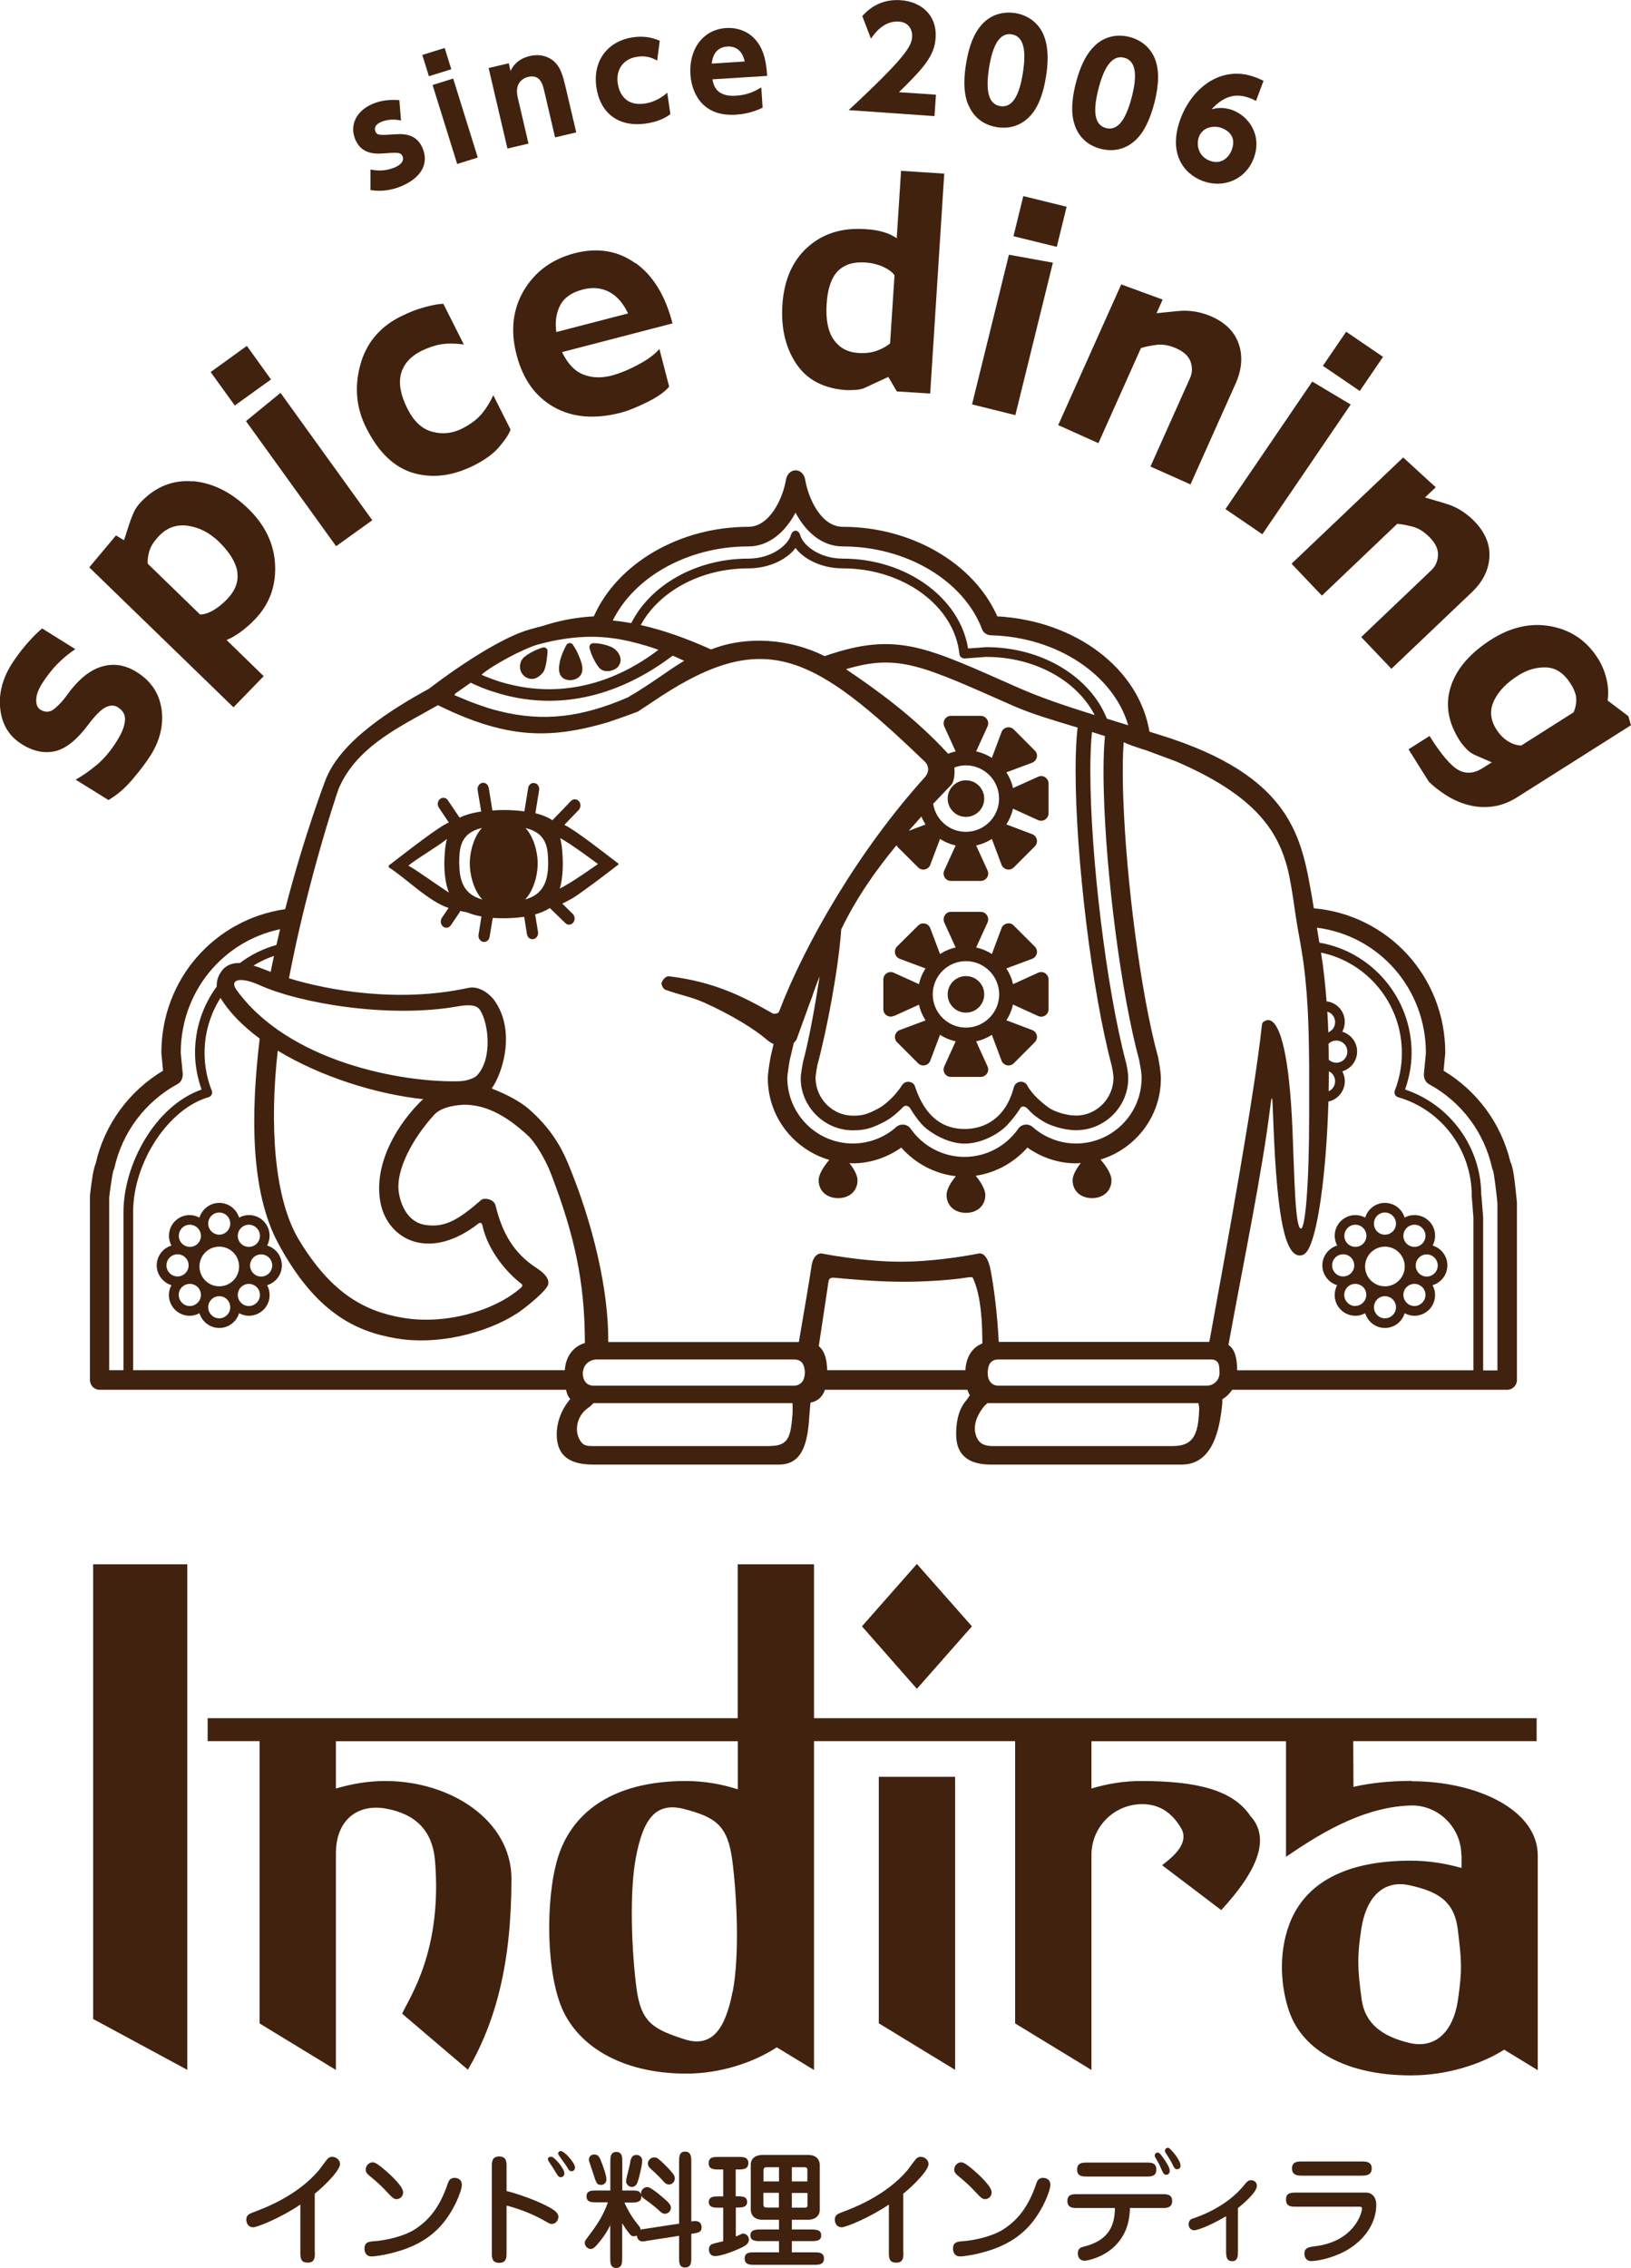 <?xml version="1.0" encoding="UTF-8"?>
<svg id="_レイヤー_2" data-name="レイヤー 2" xmlns="http://www.w3.org/2000/svg" viewBox="0 0 147.27 204.68">
  <defs>
    <style>
      .cls-1 {
        fill: #40220f;
      }
    </style>
  </defs>
  <g id="_レイヤー_2-2" data-name="レイヤー 2">
    <g>
      <path class="cls-1" d="M12.33,60.65c1.29.8,2.04,1.91,2.25,3.32.21,1.41-.11,2.8-.95,4.16-.4.63-.94,1.36-1.63,2.17-.68.81-1.41,1.45-2.21,1.91l-2.96-1.84c.64-.36,1.29-.81,1.94-1.36.65-.55,1.26-1.28,1.82-2.19.41-.65.64-1.24.69-1.75.06-.52-.15-.93-.65-1.24-.32-.2-.69-.19-1.1.01-.41.21-.91.71-1.51,1.5-1.05,1.41-2.06,2.24-3.04,2.46-.97.22-1.97.02-2.98-.61-1.15-.71-1.8-1.75-1.97-3.14-.17-1.38.17-2.74,1-4.08.37-.58.81-1.18,1.32-1.78.52-.6,1-1.09,1.45-1.47l3,1.87c-.63.42-1.18.89-1.67,1.39-.48.5-.94,1.09-1.36,1.76-.33.54-.5,1.02-.5,1.45,0,.42.12.7.37.86.45.28.88.25,1.29-.09.41-.34.78-.74,1.1-1.2,1-1.39,2.03-2.25,3.11-2.58,1.08-.34,2.14-.18,3.19.47Z"/>
      <path class="cls-1" d="M21.42,51.62c.14.87-.17,1.7-.95,2.5-.41.42-.83.75-1.27,1-.44.24-.82.35-1.14.34l-4.72-4.58c-.03-.32.02-.69.14-1.13.12-.43.43-.9.9-1.4.72-.74,1.6-1.05,2.62-.89,1.01.15,1.92.63,2.75,1.42.98.95,1.54,1.87,1.68,2.73ZM17.43,43.45c-1.77-.16-3.33.45-4.66,1.81-.31.32-.54.64-.68.96-.15.31-.29.7-.44,1.14l-.45,1.4-.73-.43-2.41,2.88,13.02,12.63,2.73-2.81-3.36-3.27c.35-.12.75-.35,1.2-.67.45-.32.9-.7,1.35-1.17,1.31-1.35,1.92-2.99,1.84-4.9-.08-1.91-.89-3.62-2.44-5.12-1.53-1.48-3.18-2.3-4.96-2.47Z"/>
      <path class="cls-1" d="M24.47,34.25l-3.27,2.35-2.18-3.02,3.27-2.36,2.18,3.03ZM33.62,46.95l-3.27,2.35-8.14-11.29,3.12-2.55,8.28,11.49Z"/>
      <path class="cls-1" d="M46.11,38.74c-.12.38-.44.89-.97,1.52-.52.64-1.29,1.21-2.31,1.73-1.92.97-3.75,1.2-5.48.71-1.74-.5-3.17-1.86-4.28-4.08-.9-1.78-1.08-3.66-.55-5.64.53-1.98,1.74-3.45,3.63-4.4.77-.39,1.52-.68,2.21-.86.7-.19,1.25-.29,1.67-.3l1.85,3.67c-.81-.1-1.5-.11-2.08-.01-.57.1-1.17.31-1.79.61-.96.49-1.56,1.17-1.8,2.04-.23.88-.04,1.92.57,3.14.58,1.16,1.33,1.86,2.26,2.1.92.25,1.82.15,2.69-.29.77-.39,1.36-.84,1.78-1.34.41-.5.76-1.06,1.03-1.67l1.55,3.08Z"/>
      <path class="cls-1" d="M50.23,29.97c-.13-.94,0-1.75.36-2.43.36-.68,1.04-1.15,2.04-1.41.85-.22,1.63-.16,2.34.2.71.36,1.29,1.01,1.74,1.96l-6.48,1.68ZM57.36,23.75c-1.59-1.13-3.41-1.42-5.45-.9-2.05.53-3.58,1.65-4.6,3.35-1.01,1.7-1.24,3.65-.66,5.85.57,2.18,1.68,3.74,3.36,4.69,1.68.95,3.7,1.12,6.09.5.6-.16,1.37-.47,2.31-.93.93-.46,1.61-.93,2.01-1.41l-.88-3.4c-.44.5-1.07.97-1.93,1.42-.85.46-1.65.78-2.39.98-.94.24-1.79.21-2.56-.1-.78-.31-1.42-.99-1.91-2.02l9.97-2.59c-.64-2.51-1.76-4.33-3.35-5.46Z"/>
      <path class="cls-1" d="M79.17,31.66c-.48.17-1.03.24-1.65.2-.97-.06-1.71-.45-2.23-1.19-.52-.73-.74-1.8-.65-3.21.08-1.38.42-2.37.99-2.97.58-.6,1.4-.87,2.49-.8.59.04,1.12.17,1.62.39.49.23.83.48,1.03.76l-.4,6.16c-.32.26-.71.48-1.2.66ZM85.24,15.67l-3.88-.25-.39,6.08c-.41-.27-.83-.46-1.29-.58-.45-.13-.97-.21-1.58-.24-2.11-.14-3.84.42-5.21,1.66-1.37,1.25-2.11,2.99-2.25,5.24-.12,2.07.3,3.83,1.27,5.27.97,1.44,2.47,2.22,4.51,2.36.25.01.53,0,.86-.02.33-.03.58-.08.77-.17l2.16-1,.77,1.31,3.01.19,1.27-19.85Z"/>
      <path class="cls-1" d="M95.42,22.28l-3.91-.96.89-3.62,3.91.96-.89,3.62ZM91.68,37.47l-3.91-.97,3.33-13.51,3.97.72-3.39,13.76Z"/>
      <path class="cls-1" d="M107.51,43.73l-3.63-1.62,3.57-7.98c.21-.46.23-.95.06-1.46-.17-.5-.59-.91-1.28-1.22-.66-.29-1.26-.4-1.82-.32-.56.07-1.03.17-1.39.29l-3.84,8.58-3.63-1.63,5.69-12.7,3.74,1.37-.55,1.23,1.88-.19c.57-.06,1.11-.04,1.63.05.52.09,1.02.25,1.48.45,1.25.56,2.07,1.39,2.44,2.49.37,1.1.27,2.28-.29,3.55l-4.07,9.09Z"/>
      <path class="cls-1" d="M122.78,35.29l-3.33-2.27,2.1-3.08,3.33,2.27-2.1,3.08ZM113.98,48.22l-3.33-2.27,7.84-11.51,3.47,2.07-7.97,11.7Z"/>
      <path class="cls-1" d="M136.12,66.88c-.39-.26-.73-.61-1.01-1.05-.55-.87-.62-1.73-.21-2.59.41-.86,1.15-1.62,2.21-2.29.8-.5,1.63-.74,2.5-.71.87.03,1.61.52,2.22,1.49.32.51.49.97.5,1.39,0,.41-.08.8-.24,1.17l-4.73,3c-.42-.01-.82-.15-1.22-.4ZM147.27,65.47l-.24-.83-1.87-1.41c.09-.69.05-1.36-.12-2.02-.17-.66-.42-1.25-.75-1.77-1.01-1.6-2.43-2.57-4.24-2.91-1.81-.34-3.61.06-5.38,1.18-1.9,1.21-3.13,2.61-3.66,4.22-.53,1.6-.28,3.23.77,4.88.15.25.36.5.6.76.24.25.5.45.79.57l1.53.67-.83.52c-.77.49-1.49.54-2.18.17-.69-.38-1.56-1.4-2.61-3.07l-1.9,1.2,1.84,2.93c.43.42.95.83,1.55,1.21.6.39,1.26.68,1.95.87.71.2,1.44.25,2.21.16.76-.09,1.51-.37,2.26-.84l10.29-6.51Z"/>
      <g>
        <path class="cls-1" d="M28.43,203.3c0,.46,0,.92-.65.92s-.66-.46-.66-.92v-4.32c-1.75,1.19-3.89,2.05-4.25,2.05-.5,0-.63-.43-.63-.69,0-.42.27-.53.7-.69.99-.37,3.93-1.48,5.87-3.79.12-.16.65-.88.77-1.01.06-.06.18-.18.42-.18.31,0,.7.24.7.66,0,.52-1.2,1.79-2.28,2.67v5.29Z"/>
        <path class="cls-1" d="M33.54,203.66c-.5,0-.63-.42-.63-.69,0-.61.41-.65.88-.68,1.14-.09,2.67-.45,3.63-1.05,1.12-.71,2.23-1.82,3.01-4.15.07-.2.18-.52.61-.52.06,0,.66,0,.66.63,0,.56-.74,2.43-1.93,3.73-1.44,1.58-3.26,2.14-4.45,2.44-.62.16-1.43.29-1.78.29ZM36.4,197.88c0,.4-.33.61-.59.61s-.35-.09-1.12-.91c-.43-.44-.62-.61-1.33-1.2-.17-.15-.34-.29-.34-.54,0-.4.32-.67.62-.67.14,0,.34.02,1.16.73.62.54,1.6,1.47,1.6,1.98Z"/>
        <path class="cls-1" d="M45.74,203.32c0,.4,0,.92-.65.92-.68,0-.68-.48-.68-.92v-7.75c0-.41,0-.93.65-.93.68,0,.68.48.68.93v2.19c.52.11,2.32.68,3.52,1.29.52.26,1.16.59,1.16,1.03,0,.31-.23.65-.59.65-.16,0-.22-.03-.7-.31-1.03-.58-2.19-1.04-3.39-1.35v4.25ZM49.74,194.65c.33,0,1.22,1.1,1.22,1.51,0,.18-.11.35-.33.35-.19,0-.24-.08-.67-.8-.07-.11-.42-.62-.46-.71-.01-.03-.03-.08-.03-.12,0-.03.01-.07.02-.09.02-.05.1-.12.25-.12ZM50.63,194.15c.35,0,1.29,1.09,1.29,1.47,0,.23-.14.35-.31.35-.19,0-.25-.1-.43-.41-.11-.2-.79-1.05-.79-1.19,0-.05.02-.08.05-.12.02-.05.1-.1.19-.1Z"/>
        <path class="cls-1" d="M61.32,200.67v-5.56c0-.42,0-.91.54-.91s.56.49.56.91v5.39c.17-.02.26-.03.37-.03.28,0,.56.15.56.56,0,.45-.29.5-.93.59v2.13c0,.42,0,.91-.56.91s-.54-.49-.54-.91v-1.95l-2.83.44c-.27.05-.36.07-.46.07-.23,0-.5-.16-.53-.54-.05.02-.11.07-.25.07-.23,0-.31-.09-.42-.24-.18-.23-.34-.42-.65-.94v3.13c0,.41,0,.91-.54.91s-.54-.5-.54-.91v-2.95c-.12.26-.46.95-1.24,1.82-.08.09-.28.33-.53.33s-.53-.26-.53-.56c0-.12.05-.22.16-.36.91-1.21,1.44-1.93,1.93-3.29h-1.03c-.41,0-.9,0-.9-.54s.49-.53.9-.53h1.25v-2.57c0-.41,0-.91.54-.91s.54.5.54.91v2.57h.82c.49,0,.76,0,.88.37-.07-.37.22-.68.57-.68.25,0,.92.54,1.25.82.52.43.87.74.87,1.03s-.23.56-.53.56c-.23,0-.36-.12-.6-.35-.35-.33-.95-.77-1.33-1.04-.17-.14-.18-.18-.22-.27.1.65-.51.65-.9.65h-.62c.18.42.59,1.21,1.11,1.85.31.39.34.42.35.61.11-.05.15-.06.48-.1l3.01-.46ZM54.26,197.2c-.36,0-.41-.11-.75-1.18-.14-.42-.15-.45-.28-.84-.02-.06-.06-.17-.06-.26,0-.24.19-.46.48-.46.42,0,.51.29.75.93.01.03.41,1.05.35,1.41-.03.23-.24.41-.49.41ZM57.57,196.95c-.03.1-.17.44-.52.44-.24,0-.52-.22-.52-.51,0-.25.31-1.31.34-1.54.06-.36.11-.84.6-.84.34,0,.49.27.51.42.05.33-.24,1.56-.41,2.03ZM60.38,197.16c-.19,0-.29-.05-.6-.41-.05-.06-.45-.49-1.08-1.05-.11-.11-.2-.22-.2-.44s.22-.54.57-.54c.26,0,.41.14.86.57,1.02,1,1.03,1.16.99,1.44-.06.28-.28.44-.53.44Z"/>
        <path class="cls-1" d="M66.44,198.23c.56,0,1.02,0,1.02.51s-.48.51-1.02.51v2.61c.08-.03.2-.08.39-.17.09-.05.2-.09.28-.09.17,0,.51.15.51.56,0,.43-.48.63-1.12.91-.87.37-1.6.56-1.93.56-.54,0-.56-.51-.56-.59,0-.31.18-.44.28-.49.16-.06.86-.23,1.01-.26v-3.03h-.4c-.4,0-.9,0-.9-.51s.5-.51.9-.51h.4v-2.43h-.4c-.44,0-.91,0-.91-.57s.48-.56.91-.56h1.76c.43,0,.91,0,.91.56s-.48.57-.91.57h-.23v2.43ZM73.49,203.29c.43,0,.91,0,.91.56s-.48.57-.91.57h-5.34c-.43,0-.91-.01-.91-.57s.48-.56.91-.56h2.19v-1.01h-1.67c-.41,0-.91,0-.91-.52s.51-.53.91-.53h1.67v-.88h-1.5c-1,0-1.05-.78-1.05-.9v-4.07c0-.58.46-.88,1.05-.88h4.13c1.01,0,1.05.78,1.05.88v4.07c0,.58-.46.9-1.05.9h-1.47v.88h1.75c.4,0,.9.01.9.53s-.5.52-.9.52h-1.75v1.01h1.99ZM70.34,196.89v-1.28h-1.13c-.27,0-.27.2-.27.29v.99h1.41ZM68.93,197.93v1.03c0,.25.17.29.27.29h1.13v-1.33h-1.41ZM72.9,196.89v-1.09c0-.18-.2-.19-.26-.19h-1.14v1.28h1.41ZM71.5,197.93v1.33h1.19c.22,0,.22-.16.22-.25v-1.08h-1.41Z"/>
        <path class="cls-1" d="M81.57,203.3c0,.46,0,.92-.65.92s-.66-.46-.66-.92v-4.32c-1.75,1.19-3.89,2.05-4.25,2.05-.5,0-.63-.43-.63-.69,0-.42.27-.53.7-.69.99-.37,3.93-1.48,5.87-3.79.12-.16.65-.88.77-1.01.06-.06.18-.18.42-.18.31,0,.7.24.7.66,0,.52-1.2,1.79-2.28,2.67v5.29Z"/>
        <path class="cls-1" d="M86.68,203.66c-.5,0-.63-.42-.63-.69,0-.61.41-.65.88-.68,1.14-.09,2.68-.45,3.63-1.05,1.12-.71,2.23-1.82,3.01-4.15.07-.2.18-.52.61-.52.06,0,.66,0,.66.63,0,.56-.74,2.43-1.93,3.73-1.44,1.58-3.26,2.14-4.45,2.44-.62.16-1.43.29-1.78.29ZM89.54,197.88c0,.4-.33.61-.59.61s-.35-.09-1.12-.91c-.43-.44-.62-.61-1.33-1.2-.17-.15-.34-.29-.34-.54,0-.4.32-.67.62-.67.14,0,.34.02,1.16.73.62.54,1.6,1.47,1.6,1.98Z"/>
        <path class="cls-1" d="M97.3,199.29c-.42,0-.92,0-.92-.63s.5-.62.92-.62h7.62c.42,0,.92,0,.92.62s-.5.63-.92.63h-2.89c-.03.7-.1,2.18-1.34,3.41-1.13,1.13-2.62,1.35-2.75,1.35-.55,0-.62-.49-.62-.66,0-.48.31-.56.6-.63,2.43-.61,2.73-2.18,2.75-3.47h-3.37ZM98.18,196.45c-.44,0-.92,0-.92-.63s.48-.63.92-.63h5.31c.44,0,.92,0,.92.63s-.48.63-.92.63h-5.31ZM104.53,194.29c.14,0,.23.09.48.45.24.33.61.87.61,1.19s-.23.36-.32.36c-.23,0-.26-.1-.63-.95-.05-.11-.36-.6-.4-.71-.01-.07,0-.12.01-.17.02-.08.11-.17.25-.17ZM106.6,195.44c0,.28-.18.35-.32.35-.2,0-.27-.14-.41-.44-.12-.26-.35-.63-.59-1-.09-.12-.09-.18-.09-.22,0-.2.17-.31.34-.26.17.06,1.06,1.1,1.06,1.56Z"/>
        <path class="cls-1" d="M111.78,203.18c0,.41,0,.91-.53.91s-.54-.5-.54-.91v-3.15c-1.69,1-2.69,1.27-2.87,1.27-.28,0-.51-.19-.51-.53,0-.42.26-.5.46-.56.24-.08,2.97-.96,4.59-3.04.23-.28.36-.39.59-.39.17,0,.52.11.52.52,0,.59-1.39,1.75-1.71,1.99v3.88Z"/>
        <path class="cls-1" d="M122.91,197.9c.44,0,.49,0,.59.01.25.03.77.26.77,1.11,0,1.71-1.2,3.48-3.31,4.41-1.33.58-2.38.65-2.55.65-.57,0-.63-.51-.63-.66,0-.54.4-.6.85-.66.69-.09,2.57-.34,3.74-1.97.42-.59.61-1.21.61-1.44,0-.18-.08-.18-.41-.18h-5.53c-.48,0-.92,0-.92-.66,0-.61.48-.61.92-.61h5.87ZM117.59,196.37c-.37,0-.93,0-.93-.65s.56-.63.93-.63h5.34c.37,0,.93,0,.93.63s-.55.65-.93.65h-5.34Z"/>
      </g>
      <g>
        <polygon class="cls-1" points="8.41 182.23 16.91 186.82 16.91 141.19 8.41 141.19 8.41 182.23"/>
        <polygon class="cls-1" points="79.35 182.62 86.24 186.82 86.24 160.37 79.35 160.37 79.35 182.62"/>
        <polygon class="cls-1" points="87.76 146.79 82.79 141.16 77.83 146.79 82.79 152.43 87.76 146.79"/>
        <path class="cls-1" d="M127.47,160.74c-1.97,0-3.73.19-5.26.54l-.02-4.13h16.56v-2.07h-65.25v-13.89h-6.89v13.89H18.75v2.07h4.69v25.48l6.89,4.2v-19.53c0-3.16,2.08-4.48,4.46-4.07,2.8.49,4.23,2.05,4.48,4.6.71,8.18-2.28,12.43-2.96,13.92l5.94,5.06c2.53-4.36,3.93-9.62,3.93-17.23,0-5.28-5.49-8.83-11.39-8.83-1.54,0-3.06.26-4.46.68v-4.27h36.29v4.34c-1.46-.47-3.05-.75-4.68-.75-5.9,0-9.8,2.26-11.36,6.31-1.26,3.28-1.38,10.06,0,13.8,1.37,3.73,5.49,6.3,11.38,6.3,3.09,0,6.05-.99,8.18-2.37l3.36,2.04v-29.68h18.16v25.48l6.89,4.2v-19.53c.08-2.47,2.04-4.39,4.46-4.46,1.83-.05,2.97.96,3.72,2.32.54,1.24-.68,2.34-1.8,3.19l5.34,4.05c3.36-3.63,4.39-6.46,2.7-8.42-.02,0-.03-.02-.04-.03-1.56-2.38-4.82-3.2-9.92-3.2-1.55,0-3.07.26-4.46.68v-4.27h17.57v10.43c2.54-1.72,6.69-4.5,11.25-4.63,2.46-.08,4.58,1.96,4.58,4.5h.02v1.14c-1.44-.41-3-.66-4.6-.66-5.9,0-9.57,2.03-10.96,5.76-1,2.68-.75,5.71,0,7.86,1.2,3.47,5.09,5.76,10.99,5.76,3.21,0,6.28-.97,8.42-2.32l3.03,1.85v-19.38c0-4.11-5.48-6.7-11.38-6.7ZM66.15,179.76c-.63,3.24-1.78,5.13-4.35,4.3-2.82-.92-3.93-1.49-4.34-4.69-.41-3.2-.66-8.55-.03-11.79.63-3.25,1.69-5,4.35-4.3,2.87.75,3.94,1.49,4.35,4.69.41,3.2.66,8.55.03,11.79ZM131.65,180.47c-.43,3-2.1,4.45-4.35,3.93-2.45-.57-4.05-1.73-4.35-3.93-.4-2.93-.4-3.93-.03-6.38.46-2.99,2.1-4.43,4.35-3.93,2.38.53,4.02,1.31,4.35,3.93.37,2.93.41,3.76.03,6.38Z"/>
      </g>
      <g>
        <path class="cls-1" d="M36.2,10.87c-.24-.04-.97-.19-1.72.11-.49.19-.73.5-.59.87.15.38.38.36,1.84.27.91-.06,1.96.05,2.46,1.33.61,1.58-.48,2.78-2.06,3.4-.66.26-1.6.49-2.68.3v-1.85c.6.12,1.3.16,2.1-.15.78-.3.92-.72.81-1.01-.16-.41-.42-.39-1.8-.29-1.03.08-2.04-.12-2.51-1.34-.48-1.23.12-2.56,1.71-3.18.74-.29,1.49-.35,2.3-.29l.15,1.83Z"/>
        <path class="cls-1" d="M40.75,6.25l-2.02.63-.6-1.92,2.02-.63.6,1.92ZM43.14,14.22l-1.86.58-2.22-7.13,1.86-.58,2.22,7.13Z"/>
        <path class="cls-1" d="M45.82,13.41l-1.7-7.27,1.82-.43.16.7c.13-.27.52-1.07,1.73-1.35,1.28-.3,2.1.32,2.4.69.4.48.59,1.05.84,2.11l.96,4.09-1.91.45-.97-4.15c-.15-.66-.38-1.56-1.46-1.31-.21.05-1.3.36-.94,1.87l.97,4.15-1.91.45Z"/>
        <path class="cls-1" d="M60.53,10.31c-.34.24-.96.66-2.2.84-2.51.36-4.15-.97-4.48-3.28-.36-2.49,1.14-4.19,3.28-4.5.86-.13,1.65-.04,2.44.31l-.23,1.79c-.34-.19-.88-.48-1.79-.35-1.3.19-1.95,1.18-1.77,2.41.14.95.75,2.06,2.42,1.82,1.09-.16,1.78-.75,2.05-.98l.28,1.94Z"/>
        <path class="cls-1" d="M64.33,7.15c.08.47.29,1.61,2.11,1.49,1.08-.07,1.69-.39,2.3-.75l.12,1.83c-.38.17-1.15.55-2.4.63-3.27.21-4.03-2.27-4.12-3.62-.15-2.34,1.18-4.07,3.22-4.2.75-.05,2.33.11,3.18,1.85.36.75.48,1.66.53,2.47l-4.94.31ZM67.24,5.55c-.28-1.43-1.39-1.36-1.57-1.35-1.26.08-1.37,1.26-1.4,1.54l2.97-.19Z"/>
        <path class="cls-1" d="M84.51,8.55l-.13,1.93-7.75-.54c5.13-4.76,5.68-5.77,5.73-6.61.04-.61-.28-1.32-1.19-1.38-1.37-.09-2.19,1.05-2.53,1.54l-.78-2.04c.93-1.04,2.09-1.53,3.48-1.43,1.78.12,3.29,1.3,3.14,3.42-.11,1.63-1.1,2.71-3.31,4.88l3.36.23Z"/>
        <path class="cls-1" d="M87.45,9.51c-.58-1.3-.34-3.02-.22-3.75.28-1.75.78-2.83,1.41-3.53.8-.91,1.94-1.22,3.02-1.05,1.07.17,2.07.81,2.56,1.95.55,1.28.37,2.91.23,3.77-.23,1.44-.64,2.68-1.38,3.51-1.03,1.16-2.31,1.19-3.05,1.07-.75-.12-1.95-.54-2.56-1.97ZM92.36,6.58c.32-2.01.09-3.31-1.01-3.48-1.17-.19-1.75,1.17-2.04,3-.32,2.01-.1,3.31,1.01,3.48,1.17.19,1.75-1.15,2.04-3Z"/>
        <path class="cls-1" d="M97.02,11.22c-.45-1.35-.05-3.04.13-3.75.44-1.71,1.05-2.74,1.74-3.38.88-.83,2.04-1.03,3.11-.75,1.05.27,1.98,1,2.36,2.18.43,1.32.09,2.93-.13,3.78-.37,1.41-.89,2.6-1.71,3.36-1.14,1.06-2.41.96-3.14.77-.74-.19-1.89-.72-2.36-2.21ZM102.19,8.77c.51-1.97.4-3.28-.68-3.56-1.15-.3-1.86,1-2.32,2.79-.51,1.97-.41,3.28.68,3.56,1.15.3,1.85-.98,2.32-2.79Z"/>
        <path class="cls-1" d="M113.41,9.11c-.2-.1-.33-.18-.57-.26-.78-.29-2.01-.55-3.44,1.01.33-.08,1-.25,1.89.08,1.47.55,2.69,2.26,1.92,4.33-.72,1.94-2.73,2.76-4.6,2.07-1.77-.66-3.15-2.54-2.02-5.61,1.06-2.84,3.71-4.89,6.75-3.76.21.08.5.2.75.32l-.68,1.82ZM110.34,11.56c-.74-.27-1.75-.1-2.08.79-.29.77-.01,1.79.98,2.16,1.04.39,1.72-.3,1.98-.98.5-1.33-.53-1.83-.88-1.96Z"/>
      </g>
      <g>
        <path class="cls-1" d="M136.38,104.87c-.83-3.47-3.01-6.41-6.03-8.23.05-.62.15-1.61.15-1.61,0-6.88-5.16-12.45-11.87-13.05l-.14-.86c-.96-5.4-1.68-11.06-13.8-14.8-.31-.1-.6-.18-.9-.28-.94-5.65-6.6-10.01-13.74-10.41-2.11-4.78-7.74-8.08-13.95-8.08-2,0-3.13-2.66-3.39-4.22-.09-.55-.45-.88-.87-.88s-.79.33-.88.88c-.24,1.51-1.4,4.22-3.39,4.22-6.22,0-11.84,3.31-13.95,8.08-1.65.09-3.21.4-4.66.88-.39.1-.79.2-1.19.32-3.52,1.03-9.03,5.33-9.03,5.33-3.36,1.84-7.86,4.64-9.29,8.09-.05.12-1.98,5.12-3.7,11.81-6.37.92-11.18,6.32-11.18,12.97,0,0,.09.98.15,1.61-3.06,1.84-5.28,4.83-6.08,8.37-.21.51-.34,1.38-.52,2.89,0,.03,0,.07,0,.11v16.55c0,.23.1.45.25.62.17.16.39.26.62.26h42.12c.07.33.17.62.38.82-.06.08-.11.15-.16.22-.7.87-1.08,2.02-1.06,3.02.02,1.51.72,2.69,3.28,2.69h16.8c2.46,0,2.61-2.72,2.75-4.67l.08-.92c.71-.14,1.1-.57,1.31-1.16h12.86c.06.18.13.34.22.49-.13.2-.25.39-.39.55-.71.86-.87,2.12-.84,3.12.03,1.11.48,2.59,3.14,2.59h17.22c2.89,0,3.45-3.37,3.66-5.48.01-.16.01-.28.01-.42.37-.21.66-.51.89-.85h24.83c.49,0,.88-.4.88-.88v-16.04c-.21-2.08-.33-3.13-.58-3.64ZM69.54,130.52h-16c-.71,0-.97-.09-1.27-.71-.37-.78-.19-2.03.85-2.75.18-.12.34-.27.47-.42h17.97s.01.82.01.82c-.16,2.17-.32,3.05-2.04,3.05ZM105.89,130.52h-16.17c-.71,0-1.22-.13-1.51-.75-.32-.68-.3-1.68.66-2.85.1-.12.21-.2.3-.28h19.04c.05.23.08.43.07.58-.08,2.38-.6,3.3-2.4,3.3ZM110.12,123.88c0,.37-.14.69-.4.91-.19.16-.44.28-.78.28h-18.76c-.34,0-.55-.11-.71-.28-.21-.22-.29-.54-.29-.91,0-.07.01-.13.02-.19.04-.55.28-.99.98-.99h19.13c.7,0,.79.44.8.99,0,.06,0,.13,0,.19ZM74.69,123.68c-.02-.92-.2-1.72-.76-2.18.35-2.28.71-4.7.88-5.84.05-.35.32-.35.59-.33,1.09.1,3.67.36,6.19.36,2.27,0,4.48-.19,5.49-.35.55-.08.71-.11.78.03.46,1.03.84,2.64.84,5.89h0c-.97.37-1.47,1.3-1.53,2.41h-12.48ZM72.67,123.88c0,.37-.09.69-.3.91-.16.16-.37.28-.7.28h-18.05c-.34,0-.56-.11-.71-.28-.21-.22-.29-.54-.29-.91,0-.07.03-.13.04-.19.1-.55.57-.99,1.28-.99h17.74c.7,0,.93.44.98.99,0,.07.02.13.02.19ZM9.86,108.06c.12-.99.3-2.18.38-2.41,0,0-.01,0-.01,0,.04-.05.07-.12.09-.19.71-3.27,2.81-6.04,5.72-7.62.29-.15.46-.5.46-.83,0-.02,0-.05,0-.09l-.18-1.89c0-5.52,3.81-10.08,8.97-11.16-.11.47-.22.94-.33,1.42-1.21.34-2.32.89-3.3,1.63-.94-.02-1.48.38-1.81.97-.07.12-.31.56-.28,1.15-1.23,1.68-1.96,3.74-1.96,5.99,0,1.14.22,2.24.59,3.31-4.22,1.49-7.05,6.79-7.05,11.05v14.28h-1.29v-15.62ZM34.38,108.67c.35,1.63,1.46,2.9,2.95,3.37,1.78.56,3.88-.04,5.89-1.62.09-.07.29-.1.34.19.5,2.29,2.2,4.24,3.45,5.21.29.19.09.35,0,.43-2.35,2.06-6.78,3.35-10.64,2.69-3.38-.57-6.42-2.14-9.37-7.02-2.29-3.77-2.66-10.55-1.92-17.09,3.87,2.35,8.89,3.93,13.14,4.38-.13.12-.27.22-.39.36-2.46,2.54-4.11,6-3.45,9.1ZM21.33,89.3c-.58-.8.21-1.24,2.14-.37,3.62,1.63,11.66,3.01,17.88,1.9,1.17-.21,1.73-.07,1.99.33.76,1.13,1.18,4.42-.3,5.94-.11.11-.7.46-1.55.49-5.17.15-15.48-1.74-20.16-8.28ZM24.44,87.72c-.21-.08-.4-.15-.57-.22-.36-.15-.68-.26-.98-.35.58-.36,1.2-.65,1.85-.87-.1.48-.21.96-.3,1.45ZM12.02,123.68v-14.28c0-4.49,3.19-9.34,6.82-10.37.11-.04.22-.12.27-.23.03-.06.04-.13.04-.2,0-.05,0-.11-.03-.16-.43-1.1-.65-2.24-.65-3.41,0-1.82.53-3.52,1.44-4.96.82,1.34,2.05,2.57,3.54,3.67-.82,6.82-.84,13.84,1.68,18.5,3.39,6.3,7.07,7.96,10.65,8.56,4.3.73,9.08-.85,11.38-2.59,0,0,1.71-1.27,2.24-2.07.53-.8-.88-1.64-.98-1.71-2-1.3-3.06-3.1-3.67-5.61-.16-.65-1.08-.71-1.28-.53-2.08,1.81-3.33,2.58-5.17,2.25-1.29-.24-2.04-1.45-2.28-2.85-.35-2.08,1.29-4.99,3.18-7.07.79-.87,2.56-.9,2.7-.91,1.7,0,3.55.7,5.87,2.88.55.55,1.46,1.99,1.98,3.35,2.11,5.51,3.06,9.73,3.06,15.28-1.1.32-1.74,1.28-1.81,2.45H12.02ZM110.92,121.4s0,0,0,0c1.46-8.02,3.01-15.35,3.79-21.58.05-.42.15-1.25.2-.12.02.5.05,1.2.09,2.21.33,7.92,1.02,11.39,2.36,11.41.14,0,.37-.04.59-.29,1.01-1.17,1.81-7.08,2-13.61.35-.07.67-.25.93-.51.36-.36.55-.84.55-1.33,0-.3-.08-.6-.23-.88.77-.23,1.34-.94,1.34-1.79s-.57-1.56-1.34-1.79c.38-.71.28-1.61-.32-2.21-.3-.3-.68-.48-1.1-.53-.12-1.57-.28-3.06-.5-4.4,4.16.86,7.3,4.59,7.3,9.05,0,1.17-.21,2.32-.64,3.41-.02.05-.03.11-.03.16,0,.06.02.13.05.2.06.11.15.19.27.23,3.92,1.11,6.66,4.77,6.66,8.88,0,.01,0,.02,0,.04l.15,1.95v13.78h-21.33c-.02-1-.15-1.86-.78-2.28ZM119.99,96.7c.1.05.19.1.27.18h0c.39.4.39,1.02,0,1.42-.08.08-.18.15-.29.19.01-.59.02-1.19.02-1.79ZM120.66,95.92c-.26,0-.5-.11-.68-.27,0-.48-.01-.96-.02-1.44.18-.18.42-.29.7-.29.55,0,1,.45,1,1s-.45,1-1,1ZM120.26,92.96c-.09.09-.2.17-.32.22-.02-.63-.05-1.26-.09-1.87.15.05.3.12.41.24.39.39.39,1.02,0,1.42ZM133.75,107.88c0-4.34-2.82-8.19-6.88-9.54.37-1.07.59-2.17.59-3.3,0-5-3.61-9.15-8.33-9.96l-.22-1.35c5.6.72,9.84,5.49,9.84,11.31l-.18,1.89s0,.06,0,.09c0,.33.17.68.45.83,2.92,1.58,5.01,4.35,5.72,7.62.01.06.04.11.07.16.09.28.28,1.76.4,2.98,0,0,0,13.51,0,15.08h-1.29v-13.82s-.16-1.94-.16-1.98ZM84.26,72.55c.55-.57,1.09-1.15,1.64-1.72.19-.19.33-.82.28-1.44,0-.04,0-.08,0-.12.33-.12.67-.19,1.03-.19,1.65,0,3,1.34,3,3s-1.35,3-3,3c-1.48,0-2.7-1.07-2.94-2.48,0-.01,0-.02-.01-.04ZM83.57,74.42l-1.52.57c.38-.43.76-.86,1.15-1.29.1.25.22.49.37.72ZM81,76.4l1.9,1.89c.16.16.39.24.62.18.22-.05.41-.21.48-.42l.88-2.33c.43.28.91.48,1.41.59l-1.03,2.26c-.09.21-.08.45.05.64.12.19.33.3.56.3h2.68c.23,0,.44-.11.57-.3.13-.2.14-.44.05-.64l-1.03-2.26c.51-.11.99-.31,1.42-.59l.87,2.33c.08.21.27.37.49.42.22.05.46-.02.62-.18l1.89-1.89c.16-.16.24-.4.19-.62-.05-.23-.21-.41-.42-.49l-2.33-.88c.28-.43.48-.91.6-1.42l2.26,1.03c.21.09.45.08.64-.05.19-.13.31-.34.31-.57v-2.68c0-.23-.12-.44-.31-.57-.19-.12-.43-.14-.64-.04l-2.26,1.02c-.11-.51-.32-.99-.6-1.42l2.33-.87c.21-.08.37-.27.42-.49.05-.22-.02-.45-.19-.61l-1.89-1.9c-.16-.16-.4-.23-.62-.18-.22.04-.41.21-.49.42l-.87,2.33c-.43-.28-.91-.48-1.42-.59l1.03-2.26c.09-.21.08-.45-.05-.64-.13-.19-.34-.31-.57-.31h-2.68c-.23,0-.44.12-.56.31-.12.19-.14.44-.05.64l1.03,2.26c-.23.05-.46.12-.68.21,0,0,0,0,0,0-3.17-3.43-6.48-5.77-9.22-7.63,4.75-1.43,6.93-.3,15.11,3.31,1.67.73,3.6,1.3,5.8,1.96-.12,1.04-.18,2.34-.18,3.89,0,7.82,1.49,20.01,3.26,26.62,0,0,0,0,0,0,0,.03.17.73.16,1.19-.05,1.83-1.56,3.32-3.38,3.32-.87,0-1.89-.34-2.38-.66-.59-.39-1.61-1.26-2.01-2.04-.13-.25-.39-.39-.67-.35-.27.03-.49.24-.56.51-.74,2.8-2.64,3.75-4.44,3.75s-3.53-.91-4.5-3.89c-.08-.23-.32-.35-.55-.37-.23-.02-.46.1-.59.29-.76,1.18-1.7,1.88-2.13,2.11-1,.53-1.43.66-2.3.66-1.83,0-3.33-1.49-3.39-3.32-.01-.39.17-1.27.17-1.27.85-3.14,1.89-8.61,2.15-12.23,1.36-2.82,3.09-5.29,4.99-7.59.02.03.03.07.07.1ZM48.66,58.15c1.26-.34,2.43-.54,3.56-.63,1.41-.11,2.78-.02,4.2.27.27.06.55.12.82.19.71.18,1.44.39,2.21.67-3.93,3-8.3,4.1-12.55,3.31-.35-.07-.7-.14-1.05-.23-.5-.13-1-.28-1.49-.47-.3-.11-.6-.23-.89-.36.9-.79,3.7-2.34,5.18-2.75ZM57.86,56.41c1.63-3.01,5.4-5.11,9.7-5.11,1.94,0,3.54-.85,4.27-1.84.73.99,2.33,1.84,4.27,1.84,5.47,0,10.09,3.4,10.53,7.74.02.24.26.41.5.39l1.92-.14c4.42,0,8.21,2.17,9.79,5.25-2.66-.83-4.88-1.58-6.85-2.45-8.38-3.69-10.97-5.14-17.53-2.87-3.18-1.59-7.07-1.86-10.25-.6-2.35-1.06-4.42-1.77-6.34-2.2ZM72.51,95.86c-.02.08-.22,1.09-.21,1.53.04,2.55,2.17,4.63,4.71,4.63,1.1,0,1.72-.18,2.92-.81.41-.22.99-.65,1.57-1.25.24-.29.55-.12.67.05.32.54.66,1,1.01,1.41.63.73,2.33,1.8,3.91,1.8s3.21-.93,3.94-1.77c.34-.37.71-.83,1.04-1.33.15-.35.48-.33.8.04.4.46.88.77,1.19.97.66.44,1.94.88,3.11.88,2.55,0,4.68-2.08,4.7-4.63.01-.66-.19-1.45-.19-1.45-1.76-6.6-3.23-18.64-3.23-26.36,0-1.38.05-2.55.15-3.5.29.09.59.18.89.28.09.03.18.06.28.09-.09.92-.13,2-.13,3.23,0,.59.01,1.22.03,1.86.2,7.38,1.53,18.02,3.19,24.15,0,.07.24,1.09.22,1.65-.02,3.24-2.66,5.88-5.92,5.88-1.44,0-2.83-.53-3.92-1.49-.19-.17-.44-.24-.69-.21-.24.03-.47.16-.61.37-1.11,1.59-2.92,2.54-4.85,2.54s-3.75-.95-4.86-2.54c-.14-.21-.37-.34-.61-.37-.25-.03-.5.04-.69.21-1.08.96-2.48,1.49-3.92,1.49-3.26,0-5.89-2.64-5.92-5.88,0-.47.22-1.59.22-1.66.01-.06.19-.79.37-1.55.11-.11.21-.21.26-.34.04-.09,1.2-3.35,1.39-3.81.19-.6.43-1.24.68-1.85-.41,2.64-.93,5.59-1.5,7.72ZM99.95,64.88c-1.48-3.75-5.8-6.47-10.9-6.47,0,0-1.12.09-1.64.12-.73-4.57-5.58-8.11-11.31-8.11-2.19,0-3.61-1.27-3.83-2.08-.08-.3-.27-.44-.44-.44s-.35.15-.43.44c-.24.8-1.65,2.08-3.84,2.08-4.73,0-8.85,2.41-10.56,5.82-.57-.1-1.12-.18-1.67-.23,1.95-3.97,6.83-6.69,12.23-6.69,1.99,0,3.42-1.45,4.27-3.05.85,1.6,2.28,3.05,4.27,3.05,5.73,0,10.9,3.07,12.57,7.46.12.33.44.55.8.56,6.04.15,11.1,3.63,12.4,8.12-.66-.2-1.3-.4-1.91-.59ZM42.42,61.67s.05-.03.07-.05c.37.17.74.33,1.11.48.48.19.97.35,1.46.49.31.09.62.18.94.25,4.79,1.11,9.87.01,14.74-3.66.35.13.68.32,1.04.46-1.52.91-3.11,2.17-5.1,3.31-4.05,1.75-7.57,2.26-11.65,1.22-.29-.07-.58-.15-.87-.24-.48-.15-.97-.32-1.47-.51-.37-.14-.74-.29-1.11-.45-.18-.08-.36-.15-.55-.23.03-.05.05-.09.08-.14l1.32-.93ZM30.54,71.28c1.33-3.22,4.25-5.01,7.5-6.79l1.5-.84c.3.14.58.28.87.41.18.08.36.16.53.24.37.16.73.32,1.09.46.53.21,1.04.39,1.53.55.28.09.56.17.84.25,3.67,1.02,6.68.74,10.46-.36,1.06-.35,2.72-.96,2.73-.97.67-.43,1.73-1.15,2.07-1.37,9.48-6.18,13.88-3.7,23.87,5.91.22.21.5.76-.02,1.38-5.95,6.57-10.8,14.96-13.18,21.19-.05.12-.41.21-.56.13-2.74-1.56-5.25-2.84-9.33-3.35-.38-.05-.63.39-.7.57-.06.18.15.57.33.64,1.25.46,2.35.64,3.49,1.15,2.52,1.13,4.61,2.43,5.69,3.37.2.17.4.29.6.39l-.25,1.07s-.02.08-.02.11c0,0-.25,1.29-.25,1.9,0,3.49,2.36,6.44,5.55,7.37-.43.51-.96,1.25-.96,1.84,0,.95.72,1.61,1.76,1.61s1.75-.66,1.75-1.61c0-.48-.36-1.07-.73-1.55.1,0,.2.02.3.02,1.58,0,3.09-.52,4.38-1.42,1.28,1.44,3.03,2.37,4.93,2.58-.41.49-.84,1.16-.84,1.7,0,.95.72,1.61,1.75,1.61s1.75-.66,1.75-1.61c0-.54-.46-1.24-.87-1.74,1.8-.26,3.44-1.17,4.67-2.54,1.28.9,2.8,1.42,4.38,1.42.15,0,.3-.01.44-.03-.37.48-.74,1.08-.74,1.56,0,.95.72,1.61,1.75,1.61s1.76-.66,1.76-1.61c0-.6-.55-1.37-.99-1.87,3.15-.96,5.46-3.88,5.45-7.34,0-.65-.25-1.9-.25-1.9,0-.04-.01-.07-.03-.11-1.56-5.73-2.85-15.92-3.11-23.15-.01-.31-.02-.62-.03-.91-.04-1.62-.03-3.07.06-4.25.04,0,.07.03.11.03,0,.02.26.13.59.25.62.22,1.47.5,1.16.38.03.01.07.03.11.04.13.05.3.11.49.18.91.34,2.31.86,2.31.86,6.69,2.89,8.9,5.87,9.87,9.09.16.52.28,1.04.38,1.58.24,1.23.39,2.5.6,3.81.04.23.08.47.12.7l.18,1.02.05.27c.04.2.06.41.1.61.28,1.66.45,3.45.55,5.29.04.8.07,1.6.09,2.4.02.93.03,1.86.04,2.78,0,.88,0,1.75,0,2.61,0,.56,0,1.11,0,1.66,0,6.48-.36,10.33-.74,10.33-.55,0-.6-5.09-.77-9-.28-6.62-1.08-9.35-1.95-9.76-.12-.06-.37-.12-.67.1-.07.06-.12.14-.13.24-.69,6.38-3.1,19.6-4.7,28.35-.02.1-.04.2-.07.3h-19c-.12-2.47-.44-5-.75-6.56-.3-1.44-.85-1.43-1-1.43,0,0-3.63.75-7.11.75s-7.16-.75-7.16-.75c-.17,0-.76.09-.9,1.24-.09.67-.66,4.05-1.13,6.76h-17.21c.05-4.59-1.35-10.67-3.65-16.17-.6-1.43-1.53-3.1-3.47-4.82-.8-.7-2.02-1.36-3.4-1.89,0,0,0,0,0,0,1.12-1.62,2.13-5.42.19-8.02-.28-.38-1.23-1.3-2.32-1.06-6.27,1.36-12.59.23-16.18-.87.16-.82.32-1.62.49-2.41.06-.3.13-.6.19-.89.1-.45.2-.88.3-1.32.19-.84.39-1.65.59-2.43.22-.86.43-1.69.64-2.47,1.18-4.38,2.2-7.39,2.24-7.48Z"/>
        <path class="cls-1" d="M129.36,112.42c.38-.71.27-1.61-.32-2.2-.35-.36-.83-.55-1.33-.55-.32,0-.62.08-.88.23-.23-.77-.94-1.33-1.78-1.33s-1.55.56-1.78,1.33c-.27-.15-.57-.23-.88-.23-.5,0-.97.19-1.33.55-.59.59-.7,1.49-.32,2.2-.77.23-1.34.95-1.34,1.79s.57,1.56,1.34,1.79c-.38.71-.28,1.61.32,2.21.35.35.83.55,1.33.55.32,0,.61-.09.88-.23.23.77.94,1.33,1.78,1.33s1.55-.56,1.78-1.33c.27.14.57.23.88.23.5,0,.97-.2,1.33-.55.36-.37.54-.85.54-1.33,0-.3-.08-.6-.23-.88.77-.23,1.34-.94,1.34-1.79s-.56-1.55-1.33-1.79ZM126.84,114.31c0,.99-.8,1.79-1.79,1.79s-1.79-.8-1.79-1.79.8-1.79,1.79-1.79,1.79.8,1.79,1.79ZM127.72,110.54c.27,0,.52.11.7.3.39.39.39,1.02,0,1.41-.19.19-.44.29-.7.29s-.52-.1-.71-.29c-.39-.39-.39-1.02,0-1.41.19-.19.44-.3.71-.3ZM125.05,109.44c.55,0,1,.45,1,1s-.45,1-1,1-.99-.44-.99-1,.44-1,.99-1ZM121.68,110.84c.18-.19.44-.3.71-.3s.52.11.7.3c.19.19.29.45.29.7s-.1.51-.29.71c-.19.19-.44.29-.7.29s-.52-.1-.71-.29c-.39-.39-.39-1.02,0-1.41ZM120.28,114.21c0-.55.45-1,1-1s1,.45,1,1-.45,1-1,1c-.55,0-1-.45-1-1ZM122.38,117.88c-.27,0-.52-.1-.71-.3-.39-.39-.39-1.02,0-1.41.18-.19.44-.29.71-.29s.52.11.7.29c.2.2.29.45.29.7s-.1.51-.29.7c-.19.19-.44.3-.7.3ZM125.05,118.99c-.55,0-.99-.45-.99-1s.44-1,.99-1,1,.45,1,1-.45,1-1,1ZM128.42,117.58c-.19.19-.44.3-.7.3s-.52-.1-.71-.3c-.39-.39-.39-1.02,0-1.41.19-.19.44-.29.71-.29s.51.11.7.29c.39.39.39,1.02,0,1.41ZM128.82,115.22c-.54,0-.99-.45-.99-1s.45-1,.99-1,1,.45,1,1-.45,1-1,1Z"/>
        <path class="cls-1" d="M24.12,112.42c.38-.71.27-1.61-.32-2.2-.35-.36-.83-.55-1.33-.55-.31,0-.61.08-.88.23-.24-.77-.95-1.33-1.79-1.33s-1.55.56-1.79,1.33c-.27-.14-.56-.23-.88-.23-.5,0-.97.19-1.33.55-.59.59-.7,1.49-.32,2.2-.77.24-1.33.95-1.33,1.79s.57,1.55,1.33,1.79c-.15.28-.23.58-.23.88,0,.48.18.96.55,1.33.35.35.82.55,1.33.55.31,0,.61-.09.88-.23.24.77.95,1.33,1.79,1.33s1.55-.56,1.79-1.33c.27.14.57.23.88.23.5,0,.97-.2,1.33-.55.6-.6.7-1.5.32-2.21.77-.23,1.33-.94,1.33-1.79s-.56-1.56-1.33-1.79ZM21.59,114.31c0,.99-.8,1.79-1.79,1.79s-1.79-.8-1.79-1.79.8-1.79,1.79-1.79,1.79.8,1.79,1.79ZM22.47,110.54h0c.26,0,.52.11.71.3.39.39.39,1.02,0,1.41-.19.19-.44.29-.71.29s-.52-.1-.71-.29c-.19-.2-.29-.45-.29-.71s.1-.51.29-.7c.19-.19.44-.3.71-.3ZM19.8,109.44c.55,0,.99.45.99,1s-.45,1-.99,1-1-.44-1-1,.45-1,1-1ZM16.43,110.84c.19-.19.44-.3.71-.3s.52.11.71.3c.39.39.39,1.02,0,1.41-.19.19-.44.29-.7.29s-.52-.1-.71-.29c-.39-.39-.39-1.02,0-1.41ZM15.03,114.21c0-.55.45-1,1-1s1,.45,1,1-.45,1-1,1-1-.45-1-1ZM17.14,117.88c-.27,0-.52-.1-.71-.3-.39-.39-.39-1.02,0-1.41.19-.18.44-.29.71-.29s.52.11.71.29c.39.39.39,1.02,0,1.41-.19.19-.44.3-.7.3ZM19.8,118.99c-.55,0-1-.45-1-1s.45-1,1-1,.99.45.99,1-.45,1-.99,1ZM23.18,117.58c-.19.19-.44.3-.71.3s-.51-.1-.71-.3c-.19-.19-.29-.45-.29-.7s.1-.51.29-.71c.19-.18.44-.29.71-.29h0c.26,0,.52.11.71.29.39.39.39,1.02,0,1.41ZM23.58,115.22c-.55,0-1-.45-1-1s.44-1,1-1,1,.45,1,1-.45,1-1,1Z"/>
        <path class="cls-1" d="M87.22,91.4c.91,0,1.65-.74,1.65-1.65s-.74-1.65-1.65-1.65-1.65.74-1.65,1.65.73,1.65,1.65,1.65Z"/>
        <path class="cls-1" d="M80.71,91.71l2.27-1.03c.11.51.32,1,.59,1.42l-2.33.87c-.21.08-.37.26-.42.49-.04.22.02.45.18.61l1.9,1.9c.16.16.39.23.62.18.22-.05.41-.21.48-.42l.88-2.33c.43.28.91.48,1.41.59l-1.03,2.27c-.09.21-.08.45.05.64.12.19.33.3.56.3h2.68c.23,0,.44-.12.57-.3.13-.2.14-.44.05-.64l-1.03-2.27c.51-.11.99-.31,1.42-.59l.87,2.33c.08.21.27.37.49.42.22.05.46-.02.62-.18l1.89-1.9c.16-.16.24-.39.19-.62-.05-.22-.21-.4-.42-.48l-2.33-.88c.28-.42.48-.91.6-1.42l2.26,1.03c.21.1.45.08.64-.04.19-.12.31-.33.31-.56v-2.69c0-.23-.12-.44-.31-.57-.19-.12-.43-.14-.64-.04l-2.26,1.03c-.11-.52-.32-.99-.6-1.42l2.33-.87c.21-.08.37-.26.42-.49.05-.22-.02-.45-.19-.62l-1.89-1.89c-.16-.17-.4-.24-.62-.18-.22.04-.41.2-.49.42l-.87,2.33c-.43-.28-.91-.48-1.42-.59l1.03-2.26c.09-.21.08-.45-.05-.65-.13-.19-.34-.31-.57-.31h-2.68c-.23,0-.44.11-.56.31-.12.19-.14.44-.05.65l1.03,2.26c-.51.11-.98.31-1.41.59l-.88-2.33c-.08-.21-.26-.37-.48-.42-.23-.05-.46.02-.62.18l-1.9,1.89c-.16.16-.23.39-.18.62.05.23.21.41.42.49l2.33.87c-.28.43-.48.9-.59,1.42l-2.27-1.03c-.21-.1-.45-.08-.64.04-.2.12-.31.34-.31.56v2.69c0,.23.11.44.31.56.19.13.43.14.64.04ZM87.22,86.75c1.65,0,3,1.35,3,3s-1.35,3-3,3-3-1.35-3-3,1.35-3,3-3Z"/>
        <path class="cls-1" d="M87.22,73.73c.91,0,1.65-.74,1.65-1.65s-.74-1.65-1.65-1.65-1.65.74-1.65,1.65.73,1.65,1.65,1.65Z"/>
        <path class="cls-1" d="M51.43,61.4c.41,0,1.41-.23,1.1-1.46-.04-.16-.09-.32-.15-.47-.12-.32-.25-.6-.37-.82-.17-.3-.31-.5-.32-.51-.13-.13-.35-.13-.49,0-.02.02-.22.34-.4.8-.12.29-.23.63-.29,1,0,.01,0,.02,0,.03-.21,1.19.54,1.42.95,1.42Z"/>
        <path class="cls-1" d="M47.09,60.72c.07.13.17.24.3.34.1.07.25.16.44.2.34.07.79-.02,1.27-.66.01-.02.02-.05.03-.08.13-.29.21-.71.25-1.08.05-.39.06-.71.06-.73-.03-.17-.19-.29-.37-.28-.05,0-1.01.29-1.72.86-.39.32-.43.77-.38,1.1.02.12.06.23.12.33Z"/>
        <path class="cls-1" d="M53.53,59.33c.12.26.28.55.49.84.55.76,1.56.28,1.77.03.19-.23.27-.49.24-.75,0-.02-.01-.04-.01-.05-.05-.31-.3-.72-.69-.93-.03-.02-.06-.04-.09-.06-.94-.4-1.68-.36-1.73-.35-.17.03-.3.19-.29.37,0,0,0,.03.01.06.03.13.12.45.3.85Z"/>
        <path class="cls-1" d="M50.97,74.44l1.28-1.33c.2-.21.22-.56.03-.79-.19-.22-.51-.24-.72-.03l-1.64,1.7s-.02.04-.03.05c-.41-.27-.92-.49-1.55-.64l.34-2.08c.05-.3-.13-.59-.41-.64-.27-.06-.54.14-.58.45l-.34,2.1c-.56-.07-1.17-.12-1.87-.12-.36,0-.7.02-1.02.04l-.33-2.04c-.05-.3-.32-.51-.59-.45-.27.06-.46.35-.41.65l.32,1.94c-.79.11-1.44.3-1.95.55l-1.06-1.57c-.17-.25-.48-.3-.71-.11-.22.18-.27.53-.1.78l.9,1.34c-.87.33-3.58,2.47-5.43,3.88,0,.02,0,.08,0,.16,1.49.93,3.64,3.11,5.4,3.67l-.6.89c-.16.25-.12.6.1.78.23.19.54.14.71-.11l.8-1.18s.03-.07.04-.11c.19.04.37.08.56.11.41.16.85.3,1.36.39l-.26,1.64c-.05.3.13.59.41.65.28.05.54-.15.59-.45l.28-1.71c.32.02.64.03.99.03.68,0,1.28-.05,1.85-.13l.25,1.56c.05.31.31.51.59.45.27-.05.46-.34.41-.65l-.26-1.58c.5-.14.95-.33,1.33-.57l1.4,1.36c.21.2.52.18.71-.05.19-.23.16-.58-.05-.79l-.94-.92c.29-.14.63-.32.98-.52.93-.59,3.05-2.2,4.09-3.01v-.08c-1.15-.88-3.93-3.06-4.85-3.48ZM36.87,78.13c.73-.61,2.72-1.77,3.49-2.41-.17.58-.24,1.54-.24,2.25,0,.88.14,1.96.42,2.6-1.3-.85-2.91-2.03-3.67-2.44ZM41.46,77.97c.03-1.19-.05-2.75,2.06-3.24-.68.7-1.1,2.05-1.1,3.21s.44,2.55,1.14,3.25c-1.85-.48-2.07-1.96-2.09-3.22ZM47.42,81.18c.69-.7,1.13-2.07,1.13-3.24,0-1.16-.43-2.51-1.1-3.2,2.09.49,2.01,2.05,2.05,3.23-.03,1.25-.25,2.72-2.08,3.21ZM53.99,77.99s-2.03,1.43-2.85,1.88c-.21.13-.41.24-.6.33.19-.55.28-1.51.28-2.23s-.07-1.72-.24-2.32c.87.43,3.42,2.34,3.42,2.34Z"/>
      </g>
      <path class="cls-1" d="M125.65,60.38l-2.74-2.88,6.33-6.03c.37-.35.57-.8.6-1.33.04-.53-.2-1.07-.72-1.61-.49-.51-1.01-.85-1.56-.99-.55-.15-1.02-.23-1.4-.26l-6.8,6.48-2.74-2.88,10.08-9.59,2.94,2.69-.97.92,1.82.54c.55.16,1.04.38,1.49.67.44.29.84.61,1.19.98.95,1,1.39,2.07,1.31,3.23-.07,1.16-.61,2.22-1.62,3.17l-7.22,6.87Z"/>
    </g>
  </g>
</svg>